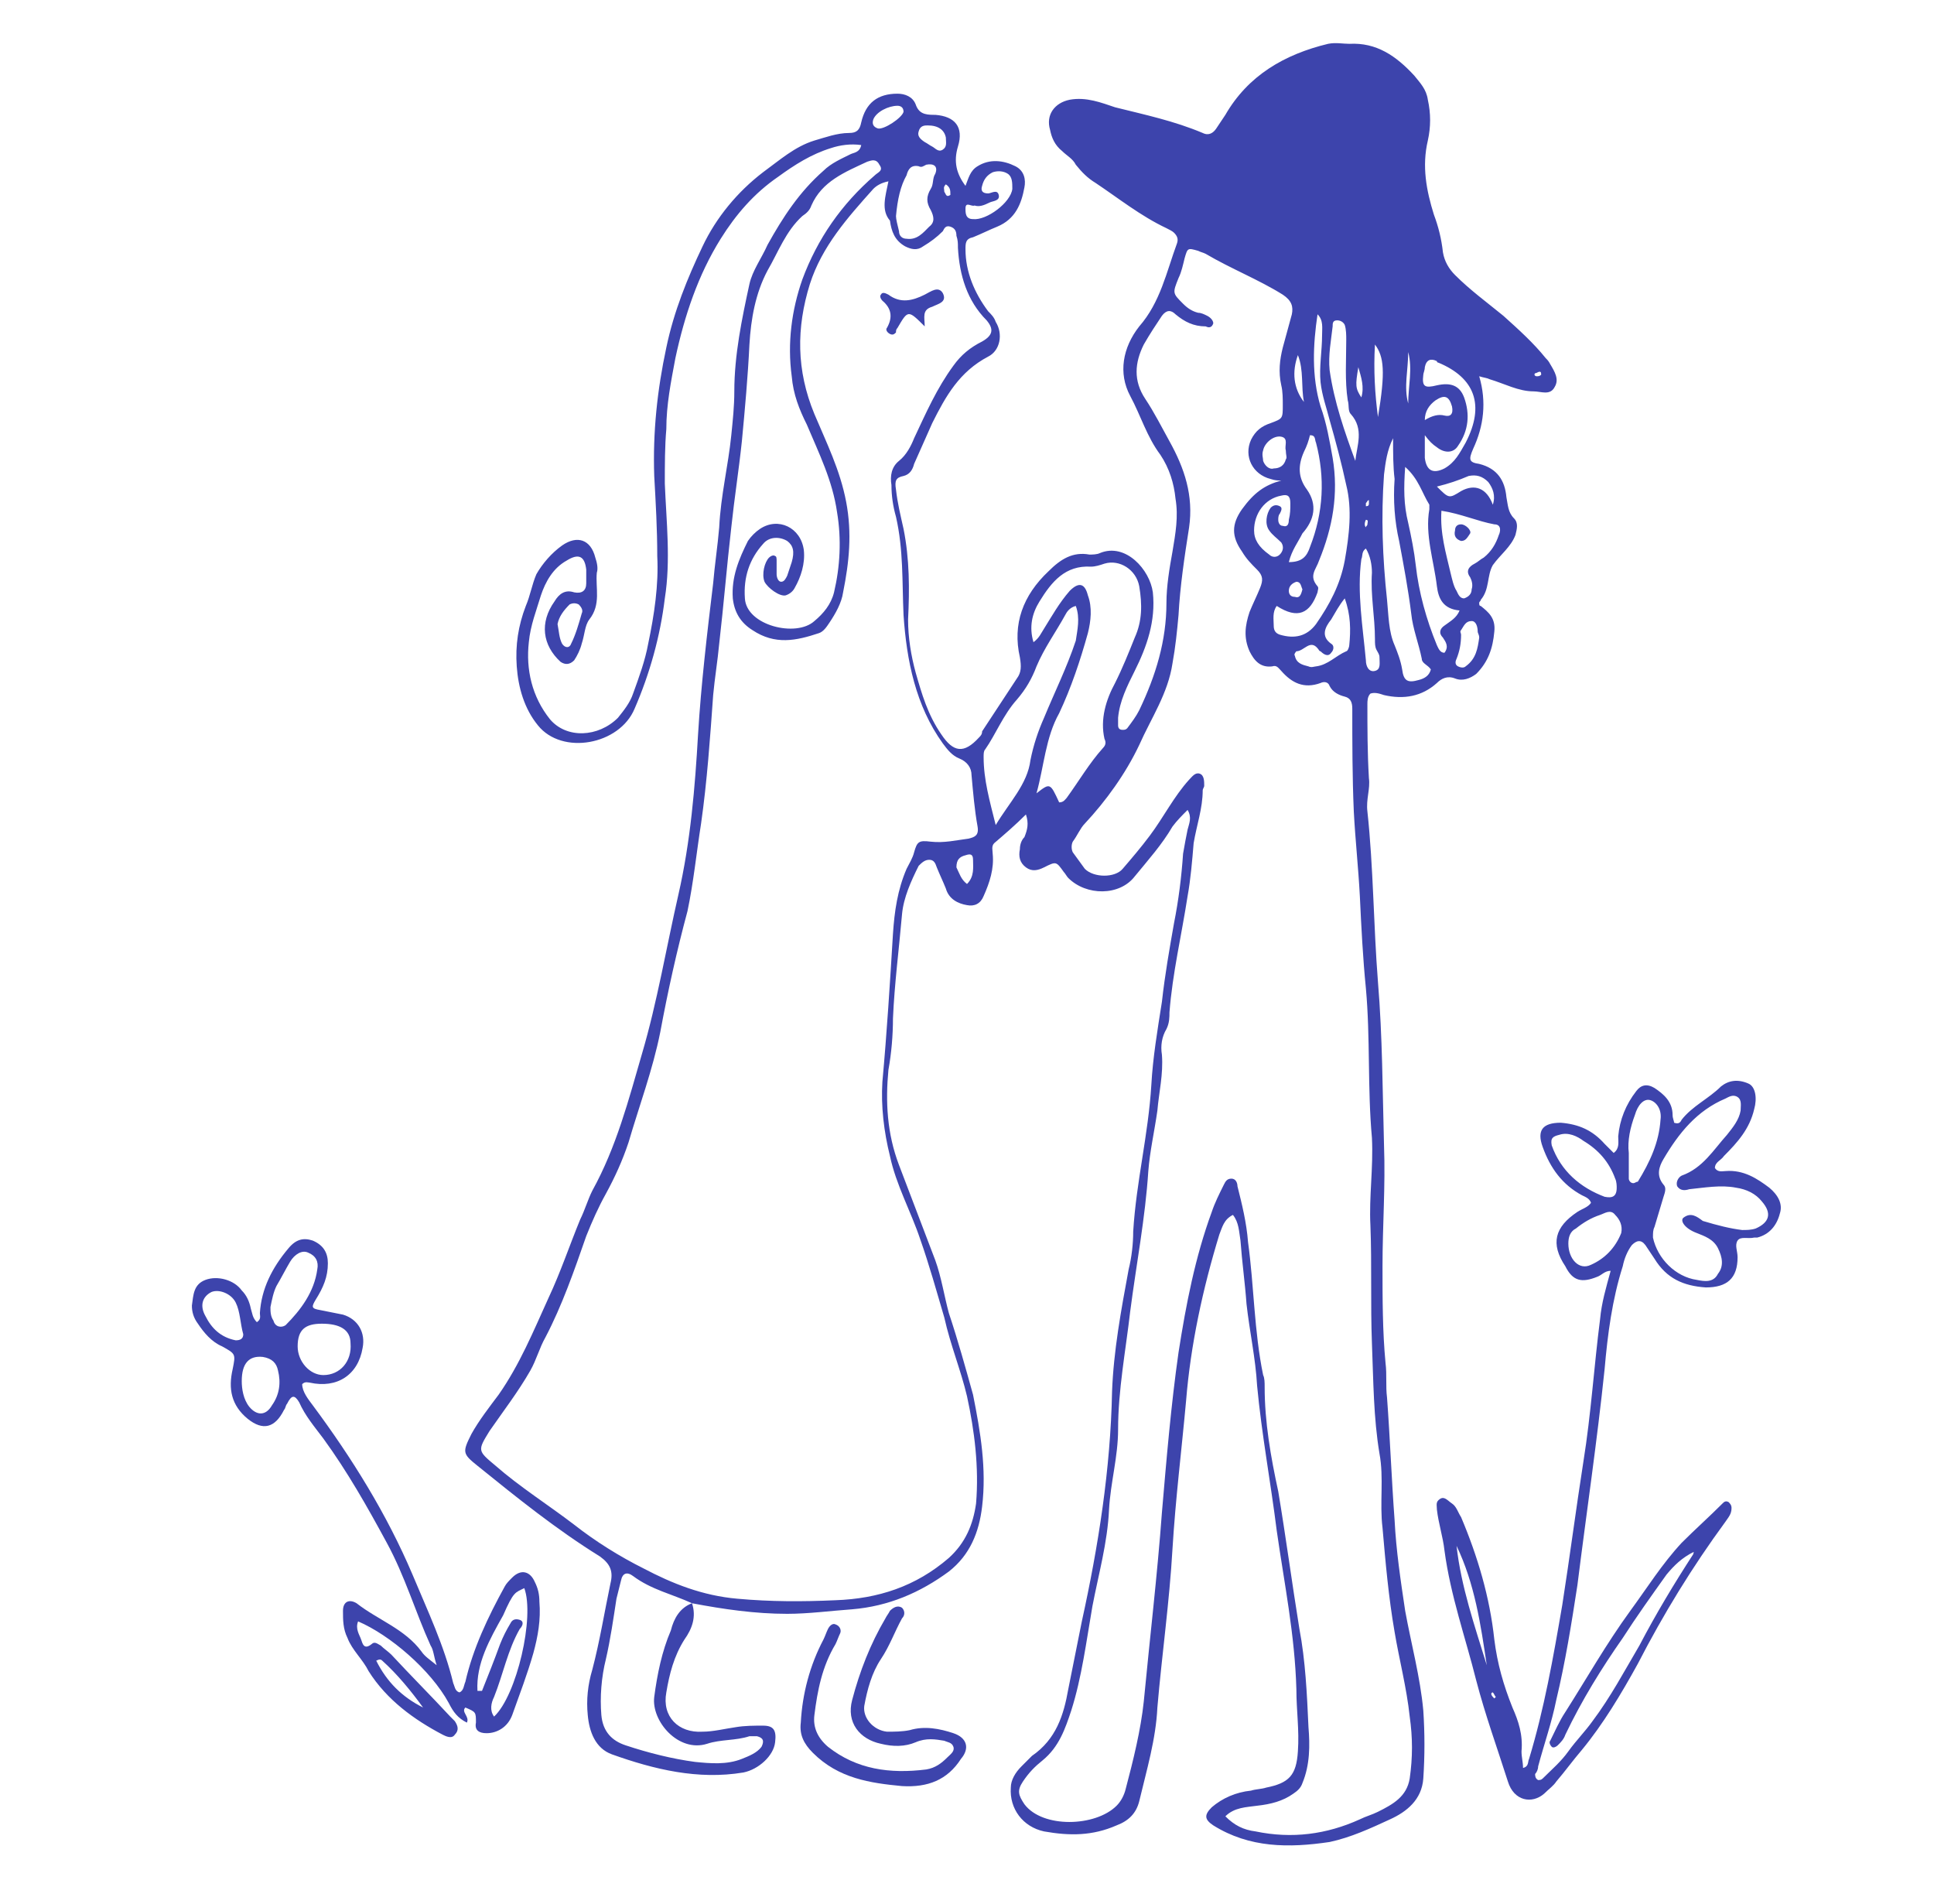 <?xml version="1.0" encoding="utf-8"?>
<!-- Generator: Adobe Illustrator 21.0.2, SVG Export Plug-In . SVG Version: 6.00 Build 0)  -->
<svg version="1.1" id="Layer_1" xmlns="http://www.w3.org/2000/svg" xmlns:xlink="http://www.w3.org/1999/xlink" x="0px" y="0px"
	 viewBox="0 0 128 126" style="enable-background:new 0 0 128 126;" xml:space="preserve">
<style type="text/css">
	.st0{fill:#3D44AC;}
</style>
<g>
	<path class="st0" d="M45.8,106.1c0.3,0.9,0,1.7-0.5,2.4c-0.7,1.1-1,2.3-1.2,3.5c-0.3,1.6,0.8,2.7,2.4,2.6c0.7,0,1.5-0.2,2.2-0.3
		c0.6-0.1,1.2-0.1,1.8-0.1c0.7,0,0.9,0.3,0.8,1.1c-0.1,0.9-1.1,1.8-2.1,2c-3,0.5-5.9-0.2-8.7-1.2c-1.1-0.4-1.5-1.5-1.6-2.6
		c-0.1-1,0-2,0.3-3c0.5-1.9,0.8-3.8,1.2-5.7c0.2-0.8,0-1.3-0.7-1.8c-2.9-1.8-5.5-3.9-8.1-6c-1-0.8-1-0.9-0.4-2.1
		c0.5-0.9,1.2-1.8,1.8-2.6c1.4-2,2.3-4.2,3.3-6.4c0.8-1.7,1.4-3.5,2.1-5.2c0.3-0.6,0.5-1.3,0.8-1.9c1.6-2.9,2.4-6,3.3-9.1
		c1-3.4,1.6-7,2.4-10.5c0.8-3.5,1.1-7.1,1.3-10.6c0.2-3.3,0.6-6.7,1-10c0.1-1.2,0.3-2.5,0.4-3.7c0.1-2.1,0.6-4.1,0.8-6.1
		c0.1-1,0.2-1.9,0.2-2.9c0-2.4,0.5-4.8,1-7.1c0.2-0.9,0.8-1.7,1.2-2.6c1-1.8,2.1-3.5,3.7-4.9c0.5-0.5,1.2-0.8,1.8-1.1
		c0.2-0.1,0.6-0.1,0.7-0.6c-0.7-0.1-1.4,0-2,0.2c-1.3,0.4-2.4,1.1-3.5,1.9c-1.6,1.1-2.8,2.5-3.8,4.1c-1.5,2.4-2.4,5.1-3,7.9
		c-0.3,1.6-0.6,3.1-0.6,4.7C44,29.5,44,30.8,44,32c0.1,2.5,0.4,5.1,0,7.6c-0.3,2.5-1,5-2,7.3c-1,2.4-4.8,3.1-6.4,1.1
		c-0.9-1.1-1.3-2.5-1.4-3.9c-0.1-1.4,0.1-2.7,0.6-4c0.3-0.7,0.4-1.4,0.7-2.1c0.4-0.7,1-1.4,1.7-1.9c1-0.7,1.9-0.4,2.2,0.8
		c0.1,0.3,0.2,0.7,0.1,1c-0.1,1,0.3,2.1-0.5,3.1c-0.3,0.4-0.3,1-0.5,1.6c-0.1,0.4-0.3,0.8-0.5,1.1c-0.3,0.3-0.6,0.3-0.9,0.1
		c-1.2-1.1-1.4-2.6-0.4-4c0.3-0.5,0.7-0.8,1.3-0.6c0.5,0.1,0.8-0.1,0.8-0.6c0-0.3,0-0.6,0-0.9c-0.1-0.9-0.5-1.1-1.3-0.6
		c-0.9,0.5-1.4,1.4-1.7,2.3c-0.3,1-0.7,2-0.8,3.1c-0.2,1.8,0.2,3.6,1.4,5.1c1.1,1.3,3.2,1.2,4.5-0.1c0.4-0.5,0.8-1,1-1.6
		c0.4-1.1,0.8-2.2,1-3.3c0.4-1.9,0.7-3.9,0.6-5.8c0-1.8-0.1-3.5-0.2-5.3c-0.1-2.9,0.2-5.7,0.8-8.5c0.5-2.4,1.4-4.6,2.4-6.7
		c0.9-1.9,2.3-3.6,4-4.9c1.1-0.8,2.1-1.7,3.4-2.1c0.7-0.2,1.5-0.5,2.3-0.5c0.5,0,0.7-0.2,0.8-0.7c0.3-1.3,1.1-1.9,2.4-1.9
		c0.5,0,1,0.2,1.2,0.7c0.2,0.6,0.6,0.7,1.2,0.7c0,0,0.1,0,0.1,0c1.3,0.1,1.9,0.8,1.5,2.1c-0.3,1-0.1,1.8,0.5,2.6
		c0.2-0.5,0.3-1,0.8-1.3c0.8-0.5,1.7-0.4,2.5,0c0.6,0.3,0.7,0.9,0.6,1.4c-0.2,1.1-0.6,2.1-1.8,2.6c-0.5,0.2-1.1,0.5-1.6,0.7
		c-0.5,0.1-0.5,0.4-0.5,0.8c0,1.5,0.6,2.9,1.5,4.1c0.2,0.2,0.4,0.4,0.5,0.7c0.5,0.8,0.3,1.9-0.5,2.3c-1.9,1-2.8,2.6-3.7,4.4
		c-0.4,0.9-0.8,1.8-1.2,2.7c-0.1,0.4-0.3,0.7-0.7,0.8c-0.5,0.1-0.6,0.3-0.5,0.9c0.1,0.9,0.3,1.7,0.5,2.6c0.4,2,0.4,4,0.3,6
		c0,1.2,0.2,2.4,0.5,3.5c0.4,1.4,0.8,2.8,1.7,4.1c0.8,1.2,1.5,1.3,2.5,0.2c0.1-0.1,0.2-0.2,0.2-0.4c0.8-1.2,1.5-2.3,2.3-3.5
		c0.3-0.4,0.3-0.8,0.2-1.4c-0.5-2.2,0.2-4.1,1.9-5.7c0.8-0.8,1.6-1.3,2.7-1.1c0.2,0,0.5,0,0.7-0.1c1.7-0.7,3.3,1.1,3.5,2.6
		c0.2,1.9-0.4,3.6-1.2,5.2c-0.5,1-1,2-1.1,3.1c0,0.2,0,0.4,0,0.5c0,0.2,0.1,0.3,0.3,0.3c0.1,0,0.2,0,0.3-0.1
		c0.3-0.4,0.6-0.8,0.8-1.2c1.1-2.3,1.8-4.6,1.8-7.1c0-1.1,0.2-2.3,0.4-3.4c0.2-1.2,0.4-2.3,0.2-3.5c-0.1-1-0.4-2-1-2.9
		c-0.9-1.2-1.3-2.6-2-3.9c-0.8-1.5-0.5-3.2,0.6-4.6c1.4-1.6,1.8-3.6,2.5-5.5c0.1-0.3,0-0.5-0.2-0.7c-0.1-0.1-0.3-0.2-0.5-0.3
		c-1.7-0.8-3.2-2-4.7-3c-0.5-0.3-0.9-0.7-1.3-1.2c-0.2-0.4-0.6-0.6-0.9-0.9c-0.5-0.4-0.7-0.9-0.8-1.4c-0.3-1,0.3-1.8,1.3-2
		c1.1-0.2,2.1,0.2,3,0.5c2,0.5,3.9,0.9,5.8,1.7c0.4,0.2,0.7,0,0.9-0.3c0.2-0.3,0.4-0.6,0.6-0.9c1.5-2.6,3.9-4,6.8-4.7
		c0.5-0.1,1,0,1.4,0c1.8-0.1,3.1,0.8,4.3,2.1c0.4,0.5,0.8,0.9,0.9,1.6c0.2,0.9,0.2,1.8,0,2.7c-0.4,1.7-0.1,3.3,0.4,4.9
		c0.3,0.8,0.5,1.6,0.6,2.5c0.1,0.6,0.4,1.1,0.8,1.5c1,1,2.1,1.8,3.2,2.7c1,0.9,2,1.8,2.8,2.8c0.1,0.1,0.2,0.2,0.3,0.4
		c0.3,0.5,0.6,1,0.3,1.5c-0.3,0.6-0.9,0.3-1.4,0.3c-1,0-1.9-0.5-2.9-0.8c-0.2-0.1-0.4-0.1-0.7-0.2c0.5,1.7,0.3,3.3-0.4,4.8
		c-0.3,0.7-0.3,0.9,0.4,1c1.2,0.3,1.7,1.1,1.8,2.2c0.1,0.5,0.1,1,0.5,1.4c0.3,0.3,0.2,0.7,0.1,1.1c-0.3,0.8-1,1.3-1.5,2
		c-0.4,0.7-0.2,1.6-0.8,2.3c0,0.1-0.1,0.1-0.1,0.2c0,0.1,0,0.2,0.1,0.2c0.5,0.4,1,0.8,0.9,1.7c-0.1,1.1-0.4,2-1.2,2.8
		c-0.4,0.3-0.9,0.5-1.4,0.3c-0.5-0.2-0.9,0-1.2,0.3c-1,0.9-2.2,1.1-3.5,0.8c-0.3-0.1-0.6-0.2-0.9-0.1c-0.2,0.2-0.2,0.5-0.2,0.7
		c0,1.6,0,3.2,0.1,4.9c0.1,0.7-0.2,1.4-0.1,2.2c0.4,3.7,0.4,7.5,0.7,11.3c0.3,3.6,0.3,7.2,0.4,10.8c0.1,2.7-0.1,5.3-0.1,8
		c0,2.1,0,4.3,0.2,6.4c0.1,0.8,0,1.5,0.1,2.3c0.2,2.7,0.3,5.4,0.5,8.1c0.1,2,0.4,4,0.7,6c0.4,2.2,1,4.4,1.2,6.6c0.1,1.5,0.1,3,0,4.5
		c-0.1,1.4-1.1,2.2-2.2,2.7c-1.3,0.6-2.6,1.2-4,1.5c-2.7,0.4-5.3,0.4-7.7-1.1c-0.6-0.4-0.6-0.7-0.1-1.2c0.7-0.6,1.6-1,2.6-1.1
		c0.3-0.1,0.7-0.1,1-0.2c1.5-0.3,2-0.8,2.1-2.4c0.1-1.4-0.1-2.7-0.1-4.1c-0.1-3.6-0.8-7-1.3-10.5c-0.4-3.2-1-6.4-1.3-9.6
		c-0.1-1.8-0.5-3.6-0.7-5.4c-0.1-1.4-0.3-2.8-0.4-4.2c-0.1-0.6-0.1-1.2-0.5-1.7c-0.6,0.3-0.7,0.8-0.9,1.3c-1.1,3.6-1.9,7.3-2.2,11
		c-0.3,3.3-0.7,6.5-0.9,9.8c-0.2,3.5-0.7,7-1,10.5c-0.1,2.1-0.7,4.1-1.2,6.2c-0.2,0.8-0.7,1.3-1.5,1.6c-1.6,0.7-3.1,0.7-4.8,0.4
		c-1.4-0.3-2.3-1.5-2.2-2.9c0-0.5,0.3-1,0.7-1.4c0.2-0.2,0.5-0.5,0.7-0.7c1.6-1.1,2.1-2.7,2.4-4.4c0.3-1.5,0.6-3,0.9-4.5
		c1.1-5,1.9-10.1,2-15.2c0.1-2.7,0.6-5.4,1.1-8.1c0.2-0.8,0.3-1.7,0.3-2.5c0.2-3.3,1-6.4,1.2-9.7c0.1-1.8,0.4-3.6,0.7-5.5
		c0.2-1.8,0.5-3.5,0.8-5.2c0.3-1.5,0.5-3.1,0.6-4.6c0.1-0.6,0.2-1.1,0.3-1.6c0.1-0.4,0.3-0.8,0-1.3c-0.4,0.4-0.7,0.7-1,1.1
		c-0.7,1.2-1.6,2.2-2.5,3.3c-1,1.3-3.2,1.3-4.4,0.1c-0.1-0.1-0.2-0.3-0.3-0.4c-0.5-0.7-0.5-0.7-1.3-0.3c-0.4,0.2-0.8,0.3-1.2,0
		c-0.4-0.3-0.5-0.7-0.4-1.2c0-0.3,0.1-0.6,0.3-0.8c0.2-0.5,0.3-0.9,0.1-1.5c-0.7,0.7-1.4,1.3-2.1,1.9c-0.2,0.2-0.1,0.5-0.1,0.7
		c0.1,1-0.2,1.9-0.6,2.8c-0.2,0.5-0.6,0.7-1.1,0.6c-0.6-0.1-1.2-0.4-1.4-1.1c-0.2-0.5-0.4-0.9-0.6-1.4c-0.1-0.3-0.2-0.5-0.5-0.5
		c-0.3,0-0.5,0.2-0.7,0.4c-0.5,1-1,2.1-1.1,3.2c-0.2,2.3-0.5,4.6-0.6,6.9c0,1.1-0.1,2.3-0.3,3.4c-0.2,2.1-0.1,4.2,0.7,6.3
		c0.8,2.1,1.6,4.2,2.4,6.3c0.4,1.1,0.6,2.4,0.9,3.5c0.6,1.8,1.1,3.6,1.6,5.4c0.5,2.5,0.9,4.9,0.6,7.4c-0.2,1.7-0.8,3.2-2.2,4.3
		c-1.9,1.4-4,2.3-6.4,2.5c-1.4,0.1-2.9,0.3-4.3,0.3C50,106.8,47.9,106.5,45.8,106.1c-1.3-0.6-2.7-0.9-3.9-1.8
		c-0.4-0.3-0.7-0.2-0.8,0.3c-0.1,0.4-0.2,0.8-0.3,1.2c-0.2,1.3-0.4,2.7-0.7,4c-0.3,1.2-0.4,2.5-0.3,3.7c0.1,1.1,0.7,1.7,1.6,2
		c1.5,0.5,3.1,0.9,4.6,1.1c1,0.1,2.1,0.2,3.1-0.2c0.5-0.2,1-0.4,1.3-0.8c0.2-0.4,0.1-0.6-0.3-0.7c-0.2,0-0.4,0-0.5,0
		c-0.9,0.3-1.9,0.2-2.8,0.5c-1.9,0.6-3.7-1.5-3.5-3.1c0.2-1.5,0.5-3,1.1-4.4C44.6,107.1,45,106.4,45.8,106.1z M58.8,12
		c-0.5,0.1-0.8,0.3-1,0.5c-1.7,1.9-3.4,3.8-4.2,6.3c-0.9,2.9-0.9,5.7,0.3,8.6c0.8,1.9,1.7,3.7,2.1,5.8c0.4,2.1,0.2,4-0.2,6
		c-0.1,0.7-0.5,1.4-0.9,2c-0.2,0.3-0.4,0.6-0.7,0.7c-1.5,0.5-2.9,0.8-4.4-0.2c-0.8-0.5-1.2-1.2-1.3-2.1c-0.1-1.4,0.4-2.6,1-3.8
		c0.2-0.3,0.5-0.6,0.8-0.8c1.2-0.8,2.7-0.1,2.9,1.4c0.1,0.9-0.2,1.8-0.6,2.5c-0.1,0.2-0.3,0.4-0.6,0.5c-0.4,0.1-1.2-0.5-1.4-0.9
		c-0.2-0.5,0-1.3,0.3-1.6c0.1-0.1,0.3-0.2,0.4-0.1c0.1,0,0.1,0.2,0.1,0.3c0,0.3,0,0.6,0,0.9c0,0.2,0.1,0.5,0.3,0.5
		c0.2,0,0.3-0.2,0.4-0.4c0.1-0.3,0.2-0.6,0.3-0.9c0.2-0.7,0.1-1.1-0.3-1.4c-0.5-0.3-1.2-0.3-1.6,0.2c-0.9,1-1.3,2.2-1.2,3.6
		c0.1,1.8,3.4,2.6,4.6,1.5c0.6-0.5,1.1-1.1,1.3-1.9c0.4-1.7,0.5-3.5,0.2-5.3c-0.3-2.1-1.2-3.9-2-5.8c-0.5-1-0.9-2-1-3.2
		c-0.3-2.2,0-4.4,0.7-6.4c1-2.7,2.6-5,4.8-6.9c0.2-0.2,0.6-0.3,0.3-0.7c-0.2-0.4-0.5-0.3-0.8-0.2c-1.5,0.7-3,1.3-3.7,2.9
		c-0.1,0.3-0.3,0.5-0.6,0.7c-1.1,1-1.6,2.4-2.3,3.6c-0.8,1.5-1.1,3.2-1.2,4.9c-0.1,2.1-0.3,4.3-0.5,6.4c-0.2,1.9-0.5,3.8-0.7,5.7
		c-0.3,2.6-0.5,5.1-0.8,7.7c-0.1,1.1-0.3,2.3-0.4,3.4c-0.2,2.8-0.4,5.7-0.8,8.5c-0.3,1.9-0.5,3.9-0.9,5.8c-0.7,2.6-1.3,5.3-1.8,8
		c-0.5,2.5-1.4,4.9-2.1,7.3c-0.4,1.2-0.9,2.3-1.5,3.4c-0.5,0.9-0.9,1.8-1.3,2.8c-0.8,2.3-1.6,4.6-2.7,6.7c-0.4,0.7-0.6,1.5-1,2.2
		c-0.8,1.4-1.8,2.7-2.7,4c-0.8,1.3-0.8,1.3,0.4,2.3c1.6,1.4,3.5,2.6,5.2,3.9c1.4,1.1,3,2.1,4.6,2.9c1.9,1,3.9,1.8,6.2,2
		c2.2,0.2,4.3,0.2,6.5,0.1c2.8-0.1,5.3-0.9,7.5-2.8c1.1-1,1.6-2.2,1.8-3.6c0.2-2.4-0.1-4.8-0.6-7.1c-0.4-1.7-1.1-3.4-1.5-5.2
		c-0.5-1.7-1-3.5-1.6-5.2c-0.6-1.8-1.6-3.6-2-5.5c-0.4-1.6-0.6-3.3-0.5-4.9c0.3-3.3,0.5-6.5,0.7-9.8c0.1-1.5,0.3-2.9,0.9-4.3
		c0.2-0.4,0.4-0.7,0.5-1.1c0.2-0.7,0.3-0.8,1.1-0.7c0.9,0.1,1.7-0.1,2.5-0.2c0.4-0.1,0.7-0.2,0.6-0.8c-0.2-1.1-0.3-2.3-0.4-3.4
		c0-0.5-0.3-0.9-0.8-1.1c-0.5-0.2-0.8-0.6-1.1-1c-1.8-2.5-2.4-5.5-2.6-8.5c-0.1-2.2,0-4.3-0.5-6.5c-0.2-0.7-0.3-1.4-0.3-2.1
		c-0.1-0.6,0-1.2,0.5-1.6c0.5-0.4,0.8-1,1-1.5c0.8-1.7,1.5-3.3,2.6-4.8c0.5-0.7,1.1-1.2,1.9-1.6c0.7-0.4,0.8-0.8,0.3-1.4
		c-1.3-1.3-1.8-3-1.9-4.8c0-0.3,0-0.5-0.1-0.8c0-0.3-0.1-0.5-0.4-0.6c-0.3-0.1-0.4,0.1-0.5,0.3c-0.4,0.4-0.8,0.7-1.3,1
		c-0.4,0.3-0.8,0.2-1.2,0c-0.7-0.4-0.9-1-1-1.7C58.3,13.9,58.6,13,58.8,12z M84.8,31.8c-0.2,0-0.4,0-0.7-0.1
		c-1.2-0.3-1.8-1.5-1.3-2.6c0.3-0.6,0.7-0.9,1.3-1.1c0.8-0.3,0.8-0.3,0.8-1.2c0-0.4,0-0.9-0.1-1.3c-0.2-0.9-0.1-1.7,0.1-2.5
		c0.2-0.7,0.4-1.5,0.6-2.2c0.1-0.5,0-0.9-0.6-1.3c-1.6-1-3.4-1.7-5.1-2.7c-0.2-0.1-0.3-0.1-0.5-0.2c-0.7-0.2-0.7-0.2-0.9,0.5
		c-0.1,0.4-0.2,0.9-0.4,1.3c-0.4,1-0.4,1,0.3,1.7c0.3,0.3,0.6,0.5,1,0.6c0.2,0,0.4,0.1,0.6,0.2c0.2,0.1,0.4,0.3,0.4,0.5
		c-0.1,0.3-0.3,0.3-0.5,0.2c-0.8,0-1.4-0.3-2-0.8c-0.3-0.3-0.6-0.3-0.9,0.1c-0.4,0.6-0.8,1.2-1.2,1.9c-0.6,1.2-0.7,2.4,0.1,3.6
		c0.6,0.9,1.1,1.9,1.6,2.8c1,1.8,1.6,3.6,1.3,5.7c-0.3,1.9-0.6,3.9-0.7,5.8c-0.1,1.1-0.2,2.1-0.4,3.2c-0.3,2-1.4,3.6-2.2,5.4
		c-0.9,1.9-2.2,3.7-3.6,5.2c-0.3,0.3-0.5,0.8-0.8,1.2c-0.1,0.2-0.1,0.5,0,0.7c0.3,0.4,0.5,0.7,0.8,1.1c0.6,0.6,2,0.6,2.5,0
		c0.6-0.7,1.2-1.4,1.8-2.2c0.9-1.2,1.6-2.6,2.6-3.7c0.2-0.2,0.4-0.5,0.7-0.4c0.3,0.1,0.3,0.5,0.3,0.8c0,0.1-0.1,0.2-0.1,0.3
		c0,1.2-0.4,2.3-0.6,3.5c-0.1,1.2-0.2,2.4-0.4,3.5c-0.4,2.6-1,5.1-1.2,7.7c0,0.3,0,0.7-0.2,1.1c-0.3,0.5-0.4,1.1-0.3,1.7
		c0.1,1.3-0.2,2.5-0.3,3.7c-0.2,1.4-0.5,2.7-0.6,4c-0.2,3.1-0.8,6.2-1.2,9.3c-0.3,2.6-0.8,5.2-0.8,7.8c0,1.8-0.5,3.5-0.6,5.3
		c-0.1,2.2-0.7,4.3-1.1,6.4c-0.4,2.3-0.7,4.7-1.4,6.9c-0.4,1.2-0.8,2.4-1.9,3.3c-0.5,0.4-0.9,0.8-1.3,1.4c-0.4,0.6-0.3,0.9,0.1,1.5
		c1.2,1.6,4.7,1.5,6.1,0.1c0.3-0.3,0.5-0.7,0.6-1.1c0.5-1.9,1-3.9,1.2-5.8c0.4-4.2,0.9-8.4,1.2-12.5c0.3-3.5,0.6-7.1,1.1-10.6
		c0.5-3.2,1.1-6.3,2.2-9.3c0.2-0.6,0.5-1.2,0.8-1.8c0.1-0.2,0.2-0.4,0.5-0.4c0.3,0,0.4,0.3,0.4,0.5c0.3,1.2,0.6,2.4,0.7,3.7
		c0.4,2.9,0.4,5.9,1,8.8c0.1,0.2,0.1,0.5,0.1,0.8c0,2.3,0.4,4.6,0.9,6.9c0.5,3,0.9,6,1.4,9.1c0.4,2.1,0.5,4.3,0.6,6.5
		c0.1,1.2,0.1,2.5-0.4,3.7c-0.1,0.3-0.3,0.5-0.6,0.7c-0.7,0.5-1.5,0.7-2.4,0.8c-0.7,0.1-1.5,0.1-2.1,0.7c0.6,0.6,1.2,0.9,2,1
		c2.4,0.5,4.7,0.2,6.9-0.8c0.4-0.2,0.8-0.3,1.2-0.5c1-0.5,1.9-1,2.1-2.2c0.2-1.4,0.2-2.7,0-4.1c-0.2-1.9-0.7-3.8-1-5.6
		c-0.4-2.3-0.6-4.6-0.8-6.9c-0.2-1.6,0.1-3.3-0.2-4.9c-0.4-2.4-0.4-4.8-0.5-7.3c-0.1-2.6,0-5.2-0.1-7.8c-0.1-1.9,0.2-3.8,0.1-5.8
		c-0.3-3.3-0.1-6.6-0.4-9.9c-0.2-2-0.3-4-0.4-6.1c-0.1-1.9-0.3-3.7-0.4-5.6c-0.1-2.3-0.1-4.6-0.1-6.8c0-0.4-0.1-0.7-0.5-0.8
		c-0.4-0.1-0.8-0.3-1-0.7c-0.1-0.3-0.4-0.3-0.6-0.2c-1.1,0.4-1.9,0-2.6-0.8c-0.2-0.2-0.3-0.4-0.6-0.3c-0.8,0.1-1.2-0.4-1.5-1
		c-0.4-0.9-0.3-1.7,0-2.6c0.2-0.5,0.5-1.1,0.7-1.6c0.2-0.5,0.2-0.8-0.2-1.2c-0.4-0.4-0.7-0.7-1-1.2c-0.7-1-0.7-1.8,0-2.8
		C83,32.6,83.7,32.1,84.8,31.8z M70.1,53.1c0.3,0,0.4-0.2,0.5-0.3c0.8-1.1,1.5-2.3,2.4-3.3c0.2-0.2,0.2-0.4,0.1-0.6
		c-0.3-1.3,0.1-2.6,0.7-3.7c0.5-1,0.9-2,1.3-3c0.5-1.1,0.5-2.2,0.3-3.4c-0.2-1.1-1.3-1.8-2.3-1.5c-0.3,0.1-0.6,0.2-0.9,0.2
		c-1.7-0.1-2.6,1-3.4,2.3c-0.5,0.8-0.7,1.7-0.4,2.7c0.4-0.3,0.5-0.6,0.7-0.9c0.5-0.8,1-1.7,1.7-2.5c0.6-0.6,1-0.5,1.2,0.3
		c0.3,0.8,0.2,1.7,0,2.5c-0.5,1.8-1.1,3.6-1.9,5.3c-0.9,1.6-1,3.5-1.5,5.3C69.5,51.8,69.5,51.8,70.1,53.1z M71.2,40.1
		c-0.4,0.1-0.6,0.4-0.7,0.6c-0.6,1.1-1.4,2.2-1.9,3.4c-0.3,0.8-0.7,1.5-1.3,2.2c-0.9,1-1.4,2.3-2.1,3.3c-0.1,0.1-0.1,0.3-0.1,0.5
		c0,1.5,0.4,2.9,0.8,4.5c0.9-1.5,2.1-2.7,2.3-4.3c0.2-1,0.5-1.9,0.9-2.8c0.7-1.7,1.5-3.3,2.1-5.1C71.3,41.7,71.5,40.9,71.2,40.1z
		 M84.5,40.1c-0.3,0.4-0.2,0.9-0.2,1.3c0,0.3,0.1,0.5,0.4,0.6c1,0.3,1.8,0.1,2.4-0.7c0.9-1.3,1.6-2.6,1.9-4.2c0.3-1.7,0.5-3.4,0.1-5
		c-0.3-1.4-0.7-2.9-1.1-4.3c-0.2-0.8-0.5-1.6-0.6-2.5c-0.1-1,0.1-2.1,0.1-3.1c0-0.5,0.1-1-0.3-1.4c-0.3,2-0.4,4.1,0.2,6.1
		c0.4,1.1,0.6,2.3,0.8,3.4c0.4,2.4,0,4.6-0.9,6.8c-0.2,0.6-0.7,1-0.1,1.7c0.1,0.1,0,0.3,0,0.4C86.7,40.6,85.9,41,84.5,40.1z
		 M92.2,29c-0.4,0.8-0.5,1.6-0.6,2.4c-0.2,2.8-0.1,5.5,0.2,8.3c0.1,1,0.1,2.1,0.5,3c0.2,0.5,0.4,1,0.5,1.6c0.1,0.8,0.4,0.9,1.1,0.7
		c0.4-0.1,0.7-0.3,0.8-0.7c-0.2-0.3-0.6-0.4-0.6-0.7c-0.2-1-0.6-2-0.7-3c-0.2-1.6-0.5-3.2-0.8-4.8c-0.3-1.3-0.4-2.7-0.3-4.1
		C92.2,30.9,92.2,30,92.2,29z M93,30.9c-0.1,1.4-0.1,2.5,0.2,3.7c0.2,0.9,0.4,1.9,0.5,2.8c0.2,1.8,0.7,3.6,1.4,5.3
		c0.1,0.2,0.2,0.5,0.5,0.5c0.3-0.4,0.1-0.7-0.1-1c-0.3-0.3-0.2-0.6,0.1-0.8c0.4-0.3,0.8-0.5,1-1c-1.1-0.1-1.4-0.8-1.5-1.6
		c-0.2-1.7-0.8-3.4-0.5-5.1c0-0.1,0-0.2,0-0.3C94.1,32.6,93.9,31.7,93,30.9z M95.4,33.8c-0.1,1.5,0.3,2.8,0.6,4.1
		c0.1,0.4,0.2,0.9,0.4,1.2c0.1,0.2,0.2,0.5,0.5,0.5c0.3-0.1,0.5-0.3,0.5-0.6c0.1-0.3,0-0.6-0.1-0.8c-0.3-0.4-0.1-0.7,0.3-0.9
		c0.2-0.1,0.4-0.3,0.6-0.4c0.5-0.4,0.8-0.9,1-1.5c0.1-0.2,0.2-0.7-0.3-0.7C97.8,34.5,96.7,34,95.4,33.8z M59.3,14.3
		c0,0.2,0.1,0.6,0.2,1c0,0.3,0.2,0.5,0.5,0.5c0.7,0.1,1.1-0.4,1.5-0.8c0.4-0.3,0.3-0.7,0.1-1.1c-0.3-0.5-0.3-0.9,0-1.4
		c0.2-0.3,0.1-0.7,0.3-1c0.2-0.5-0.1-0.7-0.6-0.6c-0.2,0.1-0.3,0.2-0.5,0.1c-0.5-0.1-0.7,0.2-0.8,0.6C59.6,12.3,59.4,13.2,59.3,14.3
		z M94.3,28.8c0,0.6,0,1.1,0,1.5c0.1,0.8,0.5,1.1,1.3,0.7c0.7-0.4,1-1,1.4-1.7c1.3-2.5,0.6-4.3-1.8-5.3c0,0-0.1,0-0.1-0.1
		c-0.4-0.2-0.7-0.1-0.8,0.4c0,0.2-0.1,0.4-0.1,0.5c-0.1,0.8,0.1,0.9,0.9,0.7c0.9-0.2,1.5,0,1.8,0.8c0.4,1.1,0.3,2.2-0.4,3.2
		c-0.3,0.5-0.9,0.5-1.4,0.1C94.8,29.4,94.6,29.2,94.3,28.8z M89.7,30.5c0.1-1,0.6-2.1-0.3-3.1c-0.2-0.2-0.1-0.6-0.2-0.9
		c-0.2-1.3-0.1-2.7-0.1-4c0-0.3,0-0.7-0.1-1c-0.1-0.2-0.3-0.3-0.5-0.3c-0.3,0-0.3,0.2-0.3,0.4c-0.1,0.9-0.3,1.9-0.2,2.9
		C88.3,26.6,89,28.6,89.7,30.5z M85.3,37.2c0.9,0,1.2-0.4,1.4-1c0.9-2.3,1-4.6,0.4-6.9c-0.1-0.2,0-0.5-0.4-0.5
		c-0.1,0.4-0.2,0.7-0.4,1.1c-0.4,0.9-0.4,1.7,0.2,2.5c0.7,1,0.5,2-0.3,2.9C85.9,35.9,85.5,36.4,85.3,37.2z M89,39.6
		c-0.4,0.5-0.6,0.9-0.9,1.4c-0.4,0.5-0.7,1.1,0,1.6c0.2,0.1,0.2,0.4,0,0.6c-0.2,0.3-0.5,0.1-0.7-0.1c-0.1,0-0.1-0.1-0.2-0.2
		c-0.5-0.6-0.9,0.2-1.4,0.2c0,0-0.2,0.2-0.1,0.3c0.1,0.5,0.5,0.6,0.9,0.7c0.2,0.1,0.4,0,0.5,0c0.8-0.1,1.3-0.7,2-1
		c0.1,0,0.2-0.3,0.2-0.4C89.4,41.7,89.4,40.7,89,39.6z M90.4,36.3c-0.3,0.2-0.2,0.5-0.3,0.7c-0.3,2.2,0.1,4.5,0.3,6.7
		c0,0.4,0.2,0.8,0.6,0.7c0.4-0.1,0.3-0.5,0.3-0.9c0-0.2-0.1-0.3-0.2-0.5C91,42.8,91,42.6,91,42.3c0-1.5-0.3-2.9-0.2-4.4
		C90.8,37.4,90.7,36.8,90.4,36.3z M64.5,13.6c-0.2,0.1-0.6-0.3-0.6,0.2c0,0.3,0,0.7,0.5,0.7c0.9,0.1,2.5-1.1,2.6-2
		c0-0.4,0-0.8-0.3-1c-0.3-0.2-0.7-0.2-1-0.1c-0.4,0.2-0.6,0.5-0.7,0.9c-0.1,0.3,0,0.5,0.4,0.5c0.2,0,0.6-0.3,0.7,0.1
		c0.1,0.4-0.4,0.4-0.6,0.5C65.1,13.6,64.8,13.7,64.5,13.6z M83,35.1c0,0.6,0.3,1.1,1,1.6c0.2,0.2,0.5,0.2,0.7,0
		c0.2-0.2,0.3-0.5,0.1-0.8c-0.3-0.3-0.6-0.5-0.8-0.8c-0.3-0.4-0.2-1.1,0.1-1.5c0.2-0.2,0.4-0.2,0.6-0.1c0.2,0.1,0.1,0.3,0,0.5
		c-0.1,0.1-0.1,0.3-0.1,0.4c0,0.2,0.1,0.4,0.3,0.4c0.3,0.1,0.4-0.1,0.4-0.4c0.1-0.4,0.1-0.7,0.1-1.1c0-0.5-0.2-0.6-0.6-0.5
		C83.7,33,83,34,83,35.1z M36.9,41.3c0.1,0.5,0.1,0.9,0.3,1.3c0.2,0.3,0.5,0.3,0.6,0c0.3-0.6,0.5-1.3,0.7-2c0.1-0.2,0-0.4-0.2-0.6
		c-0.2-0.1-0.4-0.1-0.6,0C37.3,40.4,37,40.8,36.9,41.3z M97.9,42.2c0-0.2-0.1-0.3-0.1-0.4c0-0.3-0.1-0.7-0.4-0.7
		c-0.4,0-0.5,0.3-0.7,0.6c-0.1,0.1,0,0.2,0,0.3c0,0.6-0.1,1.1-0.3,1.6c-0.1,0.2-0.1,0.4,0.1,0.5c0.2,0.1,0.4,0.1,0.5,0
		C97.7,43.6,97.8,42.9,97.9,42.2z M95.1,32.2c0.8,0.8,0.8,0.8,1.6,0.3c0.9-0.5,1.7-0.2,2.1,0.9c0.2-0.6,0-1.1-0.3-1.5
		c-0.4-0.4-0.8-0.5-1.3-0.4C96.5,31.8,95.9,32,95.1,32.2z M85.1,29.8c-0.1-0.3,0.2-0.8-0.3-0.9c-0.5-0.1-1.1,0.4-1.2,0.9
		c-0.1,0.3,0,0.5,0,0.7c0.1,0.3,0.4,0.6,0.7,0.5c0.4,0,0.7-0.2,0.8-0.6C85.2,30.3,85.1,30.1,85.1,29.8z M91.2,27.6
		c0.5-3,0.4-4-0.2-4.8C90.9,24.5,91,26.1,91.2,27.6z M61.4,8.3c-0.2,0-0.5,0-0.6,0.4c-0.1,0.3,0.1,0.5,0.4,0.7
		c0.2,0.1,0.3,0.2,0.5,0.3c0.2,0.1,0.4,0.4,0.7,0.2c0.3-0.2,0.2-0.5,0.2-0.8C62.5,8.6,62.1,8.3,61.4,8.3z M59.8,7.4
		c0-0.3-0.2-0.4-0.4-0.4C58.8,7,58,7.4,57.8,7.9c-0.1,0.3,0,0.5,0.3,0.6C58.5,8.6,59.7,7.8,59.8,7.4z M64,58.5
		c0.5-0.5,0.4-1.1,0.4-1.6c0-0.4-0.2-0.4-0.5-0.3c-0.4,0.1-0.6,0.3-0.6,0.8C63.5,57.8,63.6,58.2,64,58.5z M94.3,27.8
		c0.5-0.3,0.9-0.4,1.3-0.3c0.4,0.1,0.6-0.1,0.5-0.6c-0.2-0.7-0.5-0.8-1.1-0.4C94.6,26.8,94.3,27.2,94.3,27.8z M85.9,23.5
		c-0.4,1.1-0.3,2.2,0.4,3.1C86.1,25.6,86.3,24.5,85.9,23.5z M93.2,26.7c0-1.1,0.3-2.3,0-3.4C93.2,24.5,92.9,25.6,93.2,26.7z
		 M86.2,39c-0.1-0.2-0.1-0.5-0.4-0.5c-0.3,0.1-0.5,0.3-0.5,0.6c0,0.2,0.1,0.4,0.4,0.4C86,39.6,86.1,39.4,86.2,39z M89.9,24.3
		c-0.2,1.2-0.2,1.4,0.2,2C90.3,25.6,90.1,25,89.9,24.3z M62.6,12.2c-0.2,0.2-0.1,0.3-0.1,0.5c0.1,0.1,0.1,0.4,0.4,0.2
		C62.9,12.6,62.9,12.4,62.6,12.2z M90.6,33.3c0-0.1,0-0.2,0-0.2c-0.1,0-0.1,0.1-0.2,0.2c0,0.1,0,0.2,0,0.2
		C90.6,33.5,90.6,33.4,90.6,33.3z M90.4,34.9c0-0.1,0.1-0.1,0.1-0.2c0-0.1,0.1-0.3-0.1-0.3C90.3,34.6,90.3,34.8,90.4,34.9z
		 M101.7,24.9c0.1,0,0.2,0,0.3-0.1c0-0.1,0-0.2-0.1-0.2c-0.1,0-0.2,0.1-0.3,0.1C101.5,24.8,101.6,24.9,101.7,24.9z"/>
	<path class="st0" d="M112.1,102.7c-0.8,0.4-1.3,0.9-1.8,1.5c-1,1.4-2,2.8-2.9,4.2c-1.4,2-2.7,4.1-3.8,6.4c-0.1,0.3-0.3,0.5-0.5,0.7
		c-0.1,0.1-0.3,0.2-0.4,0.1c-0.1-0.1-0.2-0.3-0.1-0.4c0.3-0.6,0.6-1.3,1-1.9c1.4-2.2,2.7-4.5,4.3-6.7c1.1-1.5,2.1-3.1,3.4-4.5
		c0.9-0.9,1.8-1.7,2.7-2.6c0.1-0.1,0.2-0.2,0.4-0.1c0.1,0.1,0.2,0.2,0.2,0.4c0,0.4-0.2,0.6-0.4,0.9c-2.2,3-4.1,6.1-5.8,9.4
		c-1.1,2-2.3,4-3.7,5.7c-0.6,0.7-1.1,1.4-1.7,2.1c-0.2,0.3-0.5,0.5-0.8,0.8c-0.8,0.7-2,0.5-2.4-0.8c-0.7-2.2-1.5-4.4-2.1-6.7
		c-0.7-2.8-1.7-5.6-2.1-8.6c-0.1-0.9-0.4-1.8-0.5-2.7c0-0.3-0.1-0.5,0.2-0.7c0.3-0.2,0.5,0.1,0.8,0.3c0.3,0.2,0.4,0.6,0.6,0.9
		c1.1,2.6,1.9,5.3,2.2,8.1c0.2,1.6,0.6,3,1.2,4.5c0.4,0.9,0.7,1.8,0.6,2.9c0,0.4,0.1,0.7,0.1,1.1c0.4-0.1,0.3-0.4,0.4-0.6
		c1-3.3,1.6-6.7,2.2-10.2c0.5-3.2,0.9-6.3,1.4-9.5c0.5-3.1,0.7-6.3,1.1-9.4c0.1-1.1,0.4-2.1,0.7-3.2c-0.4,0-0.6,0.3-0.9,0.4
		c-1,0.4-1.6,0.3-2.1-0.7c-1-1.5-0.7-2.6,0.8-3.6c0.3-0.2,0.7-0.3,0.9-0.6c-0.1-0.3-0.4-0.4-0.6-0.5c-1.3-0.7-2.1-1.8-2.6-3.2
		c-0.4-1.1,0-1.6,1.2-1.6c1.2,0.1,2.1,0.5,2.9,1.4c0.2,0.2,0.4,0.4,0.6,0.6c0.4-0.3,0.3-0.7,0.3-1.1c0.1-1.1,0.5-2.1,1.2-3
		c0.3-0.4,0.7-0.5,1.2-0.2c0.6,0.4,1.2,0.9,1.2,1.8c0,0.2,0.1,0.4,0.1,0.5c0.3,0.1,0.4,0,0.5-0.2c0.7-0.9,1.8-1.4,2.6-2.2
		c0.5-0.4,1.1-0.5,1.8-0.2c0.5,0.2,0.6,1,0.4,1.7c-0.3,1.3-1.1,2.2-2,3.1c-0.2,0.3-0.6,0.4-0.6,0.8c0.2,0.3,0.5,0.2,0.7,0.2
		c1.2-0.1,2.1,0.5,2.9,1.1c0.6,0.5,0.9,1.1,0.7,1.7c-0.2,0.8-0.7,1.4-1.5,1.6c-0.1,0-0.1,0-0.2,0c-0.4,0.1-0.9-0.1-1.1,0.2
		c-0.2,0.3,0,0.7,0,1.1c0,1.4-0.7,2-2.1,2c-1.5-0.1-2.6-0.6-3.4-1.9c-0.2-0.3-0.4-0.6-0.6-0.9c-0.3-0.4-0.6-0.3-0.9,0
		c-0.3,0.4-0.5,0.9-0.6,1.4c-0.7,2.2-1,4.5-1.2,6.8c-0.5,4.8-1.2,9.5-1.8,14.3c-0.4,2.6-0.8,5.1-1.4,7.6c-0.3,1.5-0.8,2.9-1.2,4.4
		c0,0.2-0.1,0.4-0.2,0.5c0,0.1,0,0.3,0.2,0.4c0.1,0,0.2,0,0.3-0.1c0.6-0.6,1.2-1.1,1.7-1.8c0.5-0.7,1.1-1.3,1.6-2
		c1.2-1.6,2.1-3.3,3.1-5c1.1-2.1,2.3-4.1,3.6-6.1C112,102.9,112.1,102.8,112.1,102.7z M115.3,81.4c0.3,0,0.6,0,0.9-0.1
		c0.9-0.4,1.1-1,0.4-1.8c-0.4-0.5-1-0.8-1.7-0.9c-1-0.2-2.1,0-3.1,0.1c-0.3,0.1-0.6,0.1-0.8-0.2c-0.1-0.3,0.1-0.6,0.3-0.7
		c1.4-0.5,2.1-1.7,3-2.7c0.4-0.5,0.8-1,0.9-1.6c0-0.3,0.1-0.7-0.2-0.9c-0.3-0.2-0.6,0-0.8,0.1c-1.9,0.8-3.1,2.3-4.1,4
		c-0.3,0.5-0.5,1.1,0,1.7c0.2,0.2,0.1,0.5,0,0.8c-0.2,0.7-0.4,1.3-0.6,2c-0.1,0.2-0.1,0.4-0.1,0.7c0.3,1.4,1.5,2.6,2.9,2.8
		c0.5,0.1,1.1,0.2,1.4-0.4c0.4-0.5,0.3-1.1,0-1.7c-0.3-0.6-0.9-0.8-1.4-1c-0.8-0.3-1.1-0.8-0.9-1c0.5-0.4,0.9-0.1,1.3,0.2
		C113.7,81.1,114.5,81.3,115.3,81.4z M107,78.6c0-0.1,0-0.4-0.1-0.6c-0.4-1.1-1.1-1.9-2.1-2.5c-0.4-0.3-1-0.6-1.6-0.4
		c-0.4,0.1-0.6,0.2-0.5,0.7c0.6,1.7,1.9,2.8,3.5,3.4C106.7,79.3,107,79.2,107,78.6z M103.8,82.3c0,1,0.7,1.8,1.5,1.4
		c0.9-0.4,1.6-1.1,2-2.1c0.1-0.5-0.1-0.9-0.4-1.2c-0.3-0.4-0.7-0.1-1,0c-0.6,0.2-1.1,0.5-1.6,0.9C103.9,81.5,103.8,81.9,103.8,82.3z
		 M107.8,76.3c0,0.7,0,1.2,0,1.7c0,0.1,0.1,0.3,0.3,0.3c0.1,0,0.2-0.1,0.3-0.1c0.8-1.3,1.4-2.6,1.5-4.1c0.1-0.7-0.3-1.2-0.7-1.3
		c-0.4-0.1-0.8,0.3-1,1C107.9,74.6,107.7,75.5,107.8,76.3z M96.4,102.3c0.3,2.7,1.2,5.3,2,7.9C98,107.5,97.6,104.8,96.4,102.3z
		 M98.9,112.4c0,0,0.1-0.1,0.1-0.1c-0.1-0.1-0.1-0.2-0.2-0.3c0,0-0.1,0-0.1,0.1C98.7,112.2,98.8,112.3,98.9,112.4z"/>
	<path class="st0" d="M23.7,107.3c-0.2,0.5,0.1,0.9,0.2,1.2c0.1,0.3,0.2,0.7,0.7,0.3c0.2-0.2,0.4,0,0.6,0.1c0.2,0.2,0.5,0.4,0.7,0.6
		c1.3,1.4,2.6,2.7,3.9,4.1c0.1,0.1,0.2,0.2,0.3,0.3c0.2,0.3,0.3,0.6,0,0.9c-0.2,0.3-0.6,0.1-0.8,0c-1.9-1-3.7-2.3-4.9-4.2
		c-0.4-0.8-1.1-1.4-1.4-2.2c-0.3-0.6-0.3-1.2-0.3-1.8c0-0.6,0.4-0.8,0.9-0.5c1.4,1.1,3.2,1.7,4.3,3.2c0.2,0.3,0.5,0.5,1,0.9
		c-0.2-0.6-0.2-1-0.4-1.3c-1-2.2-1.7-4.6-2.9-6.8c-1.3-2.4-2.6-4.7-4.2-6.9c-0.6-0.8-1.2-1.5-1.6-2.4c-0.3-0.5-0.5-0.5-0.8,0.1
		c-0.1,0.1-0.1,0.3-0.2,0.4c-0.6,1.2-1.4,1.4-2.4,0.6c-1.1-0.9-1.3-2-1-3.3c0.2-1,0.2-1-0.7-1.5c-0.7-0.3-1.2-0.9-1.6-1.5
		c-0.3-0.4-0.4-0.8-0.4-1.2c0.1-0.7,0.1-1.4,0.9-1.7c0.8-0.3,1.9,0,2.4,0.7c0.3,0.3,0.5,0.7,0.6,1.2c0.1,0.3,0.1,0.6,0.4,0.9
		c0.3-0.2,0.2-0.4,0.2-0.6c0.1-1.6,0.8-3,1.9-4.3c0.5-0.6,1-0.7,1.6-0.5c0.7,0.3,1,0.8,1,1.5c0,0.9-0.3,1.6-0.8,2.4
		c-0.3,0.5-0.3,0.6,0.3,0.7c0.5,0.1,1,0.2,1.5,0.3c1,0.3,1.5,1.2,1.3,2.2c-0.3,1.8-1.7,2.7-3.5,2.3c-0.1,0-0.3-0.1-0.5,0.1
		c0,0.5,0.4,1,0.7,1.4c2.6,3.5,4.9,7.2,6.6,11.2c1,2.4,2.1,4.7,2.7,7.2c0.1,0.2,0.1,0.5,0.4,0.6c0.3-0.1,0.3-0.5,0.4-0.7
		c0.5-2.2,1.5-4.3,2.6-6.3c0.1-0.2,0.3-0.4,0.5-0.6c0.6-0.6,1.2-0.4,1.5,0.3c0.2,0.4,0.3,0.8,0.3,1.3c0.1,1.2-0.1,2.3-0.4,3.4
		c-0.4,1.4-0.9,2.7-1.4,4.1c-0.3,0.8-1,1.2-1.7,1.2c-0.5,0-0.8-0.2-0.7-0.7c0-0.7,0-0.7-0.7-1c-0.3,0.3,0.3,0.6,0.1,1
		c-0.6-0.3-0.9-0.7-1.2-1.3C28.5,110.5,25.8,108.2,23.7,107.3z M31.6,111.9c0.1,0,0.2,0,0.3,0c0.4-1,0.8-2,1.2-3.1
		c0.2-0.5,0.4-0.9,0.7-1.4c0.1-0.2,0.3-0.3,0.6-0.2c0.3,0.1,0.2,0.4,0,0.6c-0.8,1.4-1.1,3-1.7,4.5c-0.2,0.4-0.3,0.9,0,1.3
		c1.5-1.4,2.7-6.6,2-8.5c-0.6,0.3-0.7,0.2-1.4,1.8C32.4,108.5,31.5,110.1,31.6,111.9z M19.7,89.1c0,1,0.8,1.9,1.7,1.9
		c1.1,0,1.9-0.9,1.8-2.1c0-0.9-0.7-1.3-1.9-1.3C20.2,87.6,19.7,88,19.7,89.1z M17.9,86.5c0,0.3,0,0.6,0.2,0.9
		c0.1,0.4,0.5,0.5,0.8,0.3c1-1,1.9-2.2,2.1-3.7c0.1-0.5-0.1-0.9-0.6-1.1c-0.4-0.2-0.9,0.1-1.2,0.6c-0.3,0.5-0.6,1.1-0.9,1.6
		C18.1,85.5,18,86,17.9,86.5z M16,91.4c0,0.5,0.1,1.2,0.5,1.7c0.5,0.6,1.1,0.6,1.5-0.1c0.5-0.7,0.6-1.5,0.4-2.3
		c-0.1-0.5-0.4-0.8-1-0.9C16.5,89.7,16,90.2,16,91.4z M16.1,88.3c-0.2-0.7-0.2-1.5-0.5-2.1c-0.3-0.6-1.1-0.9-1.6-0.7
		c-0.6,0.3-0.8,0.9-0.4,1.6c0.4,0.8,1,1.4,2,1.6C15.9,88.7,16.1,88.6,16.1,88.3z M24.9,109.9c0.7,1.4,1.7,2.4,3.1,3.1
		c-0.8-1.1-1.7-2.2-2.7-3.1C25.2,109.8,25.1,109.8,24.9,109.9z"/>
	<path class="st0" d="M59.7,118.2c-2.1-0.2-4.2-0.5-5.9-2.2c-0.6-0.6-0.9-1.2-0.8-2c0.1-1.9,0.6-3.8,1.5-5.5
		c0.1-0.2,0.2-0.5,0.3-0.7c0.1-0.2,0.3-0.4,0.5-0.3c0.3,0.1,0.4,0.4,0.3,0.6c-0.1,0.2-0.2,0.5-0.3,0.7c-0.9,1.5-1.2,3.1-1.4,4.7
		c-0.1,0.8,0.2,1.5,0.9,2.1c1.9,1.5,4.1,1.8,6.5,1.5c0.6-0.1,1-0.4,1.4-0.8c0.2-0.2,0.5-0.4,0.4-0.7c-0.1-0.3-0.4-0.3-0.6-0.4
		c-0.6-0.1-1.2-0.2-1.9,0.1c-0.7,0.3-1.5,0.3-2.3,0.1c-1.4-0.3-2.3-1.4-1.9-2.9c0.5-1.9,1.2-3.7,2.2-5.4c0.1-0.2,0.2-0.3,0.3-0.5
		c0.2-0.2,0.5-0.4,0.8-0.2c0.2,0.2,0.2,0.5,0,0.7c-0.5,0.9-0.8,1.8-1.4,2.7c-0.6,0.9-0.9,2-1.1,3.1c-0.1,0.8,0.6,1.6,1.5,1.7
		c0.5,0,1,0,1.5-0.1c1-0.3,2-0.1,2.9,0.2c0.9,0.3,1.1,1,0.5,1.7C62.7,117.8,61.4,118.3,59.7,118.2z"/>
	<path class="st0" d="M61.2,21.6c-1.1-1.1-1.1-1.1-1.8,0.1c-0.1,0.1-0.1,0.2-0.1,0.3c-0.1,0.1-0.2,0.2-0.4,0.1
		c-0.2-0.1-0.3-0.3-0.2-0.4c0.4-0.7,0.3-1.3-0.3-1.8c-0.1-0.1-0.2-0.3-0.1-0.4c0.1-0.2,0.3-0.1,0.5,0c0.8,0.6,1.6,0.4,2.4,0
		c0.4-0.2,0.9-0.6,1.2-0.1c0.3,0.6-0.3,0.7-0.7,0.9C61,20.5,61.2,21,61.2,21.6z"/>
	<path class="st0" d="M96.7,35.8c-0.3-0.1-0.5-0.3-0.4-0.7c0-0.2,0.1-0.4,0.4-0.4c0.3,0,0.7,0.4,0.6,0.6
		C97.1,35.6,97,35.8,96.7,35.8z"/>
</g>
</svg>
